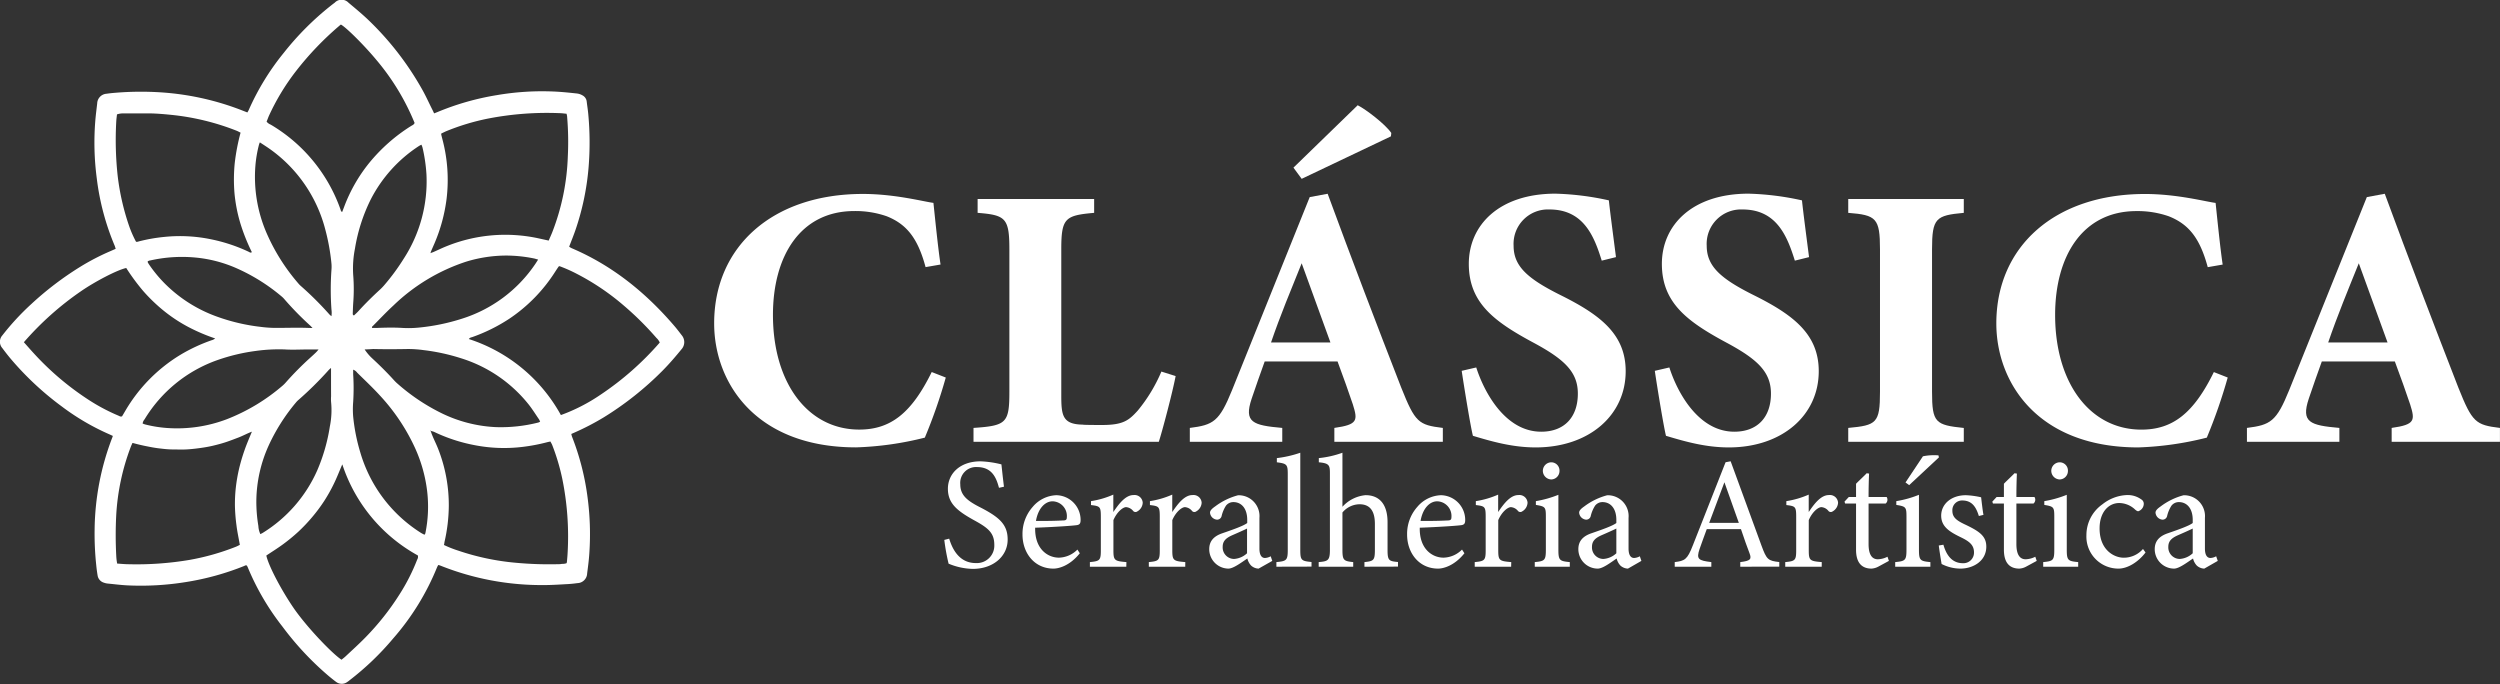 <svg xmlns="http://www.w3.org/2000/svg" viewBox="0 0 540.88 148"><rect x="0" y="0" width="540.88" height="148" fill="#333333" stroke="none"/><defs><style>.a{fill:#fff;}</style></defs><path class="a" d="M174.79,318.2l-.67-.31a51.06,51.06,0,0,1-10.37-6.06,64.81,64.81,0,0,1-11.09-10.36c-.62-.74-1.21-1.5-1.78-2.27a2.07,2.07,0,0,1,0-2.74,54.81,54.81,0,0,1,6.34-6.85,68.67,68.67,0,0,1,10.43-7.94,50.06,50.06,0,0,1,6.7-3.48l1.06-.47c-.08-.23-.13-.45-.21-.65a54.26,54.26,0,0,1-3.89-14.64A59.19,59.19,0,0,1,171,250c.1-1.25.27-2.5.41-3.75a2.17,2.17,0,0,1,2.05-2.08c.59-.09,1.18-.15,1.78-.2a67.19,67.19,0,0,1,10.23-.08,59,59,0,0,1,16.09,3.43c.77.28,1.54.59,2.34.9.11-.2.22-.36.3-.54a54.22,54.22,0,0,1,7.56-12.34,61.92,61.92,0,0,1,10.08-10.13c.31-.25.62-.49.95-.73a2.06,2.06,0,0,1,3,0c1.35,1.13,2.7,2.25,4,3.46a64.57,64.57,0,0,1,12.08,15.58c.72,1.31,1.33,2.67,2,4,.15.29.29.59.43.9l.71-.28a57.09,57.09,0,0,1,12.88-3.67,58,58,0,0,1,12.28-.78c1.69.07,3.37.25,5.05.43a3.12,3.12,0,0,1,1.21.42,1.71,1.71,0,0,1,.89,1.36c.11.92.26,1.84.34,2.76a65.83,65.83,0,0,1,.07,11.32,56,56,0,0,1-2.85,13.68c-.41,1.19-.89,2.36-1.36,3.6a3.34,3.34,0,0,0,.55.33c8.91,3.8,16.19,9.74,22.42,17.07.51.61,1,1.27,1.47,1.87a2.3,2.3,0,0,1,0,2.76c-1.36,1.67-2.76,3.31-4.28,4.84a68.65,68.65,0,0,1-12.67,10.05,55.35,55.35,0,0,1-6.35,3.3l-.68.3c.06.21.09.39.15.57a55.27,55.27,0,0,1,3.37,13.15,60.3,60.3,0,0,1,.39,12c-.09,1.49-.29,3-.48,4.45a2.16,2.16,0,0,1-2.12,2.1c-.69.1-1.38.17-2.08.21-1.69.09-3.38.21-5.06.21a59.05,59.05,0,0,1-22.44-4.19l-.37-.13-.15,0a4.48,4.48,0,0,0-.26.49,54.34,54.34,0,0,1-9.51,15.41,60.12,60.12,0,0,1-9.39,9,5.84,5.84,0,0,1-.64.47,2,2,0,0,1-2.25-.07c-.53-.39-1.05-.81-1.56-1.23a64.58,64.58,0,0,1-10.11-10.79A54.55,54.55,0,0,1,204,346.67a3.78,3.78,0,0,0-.17-.35s0-.05-.06-.07c-.21-.11-.38,0-.56.09a58,58,0,0,1-12.62,3.48,60.94,60.94,0,0,1-12.58.72c-1.46-.07-2.91-.26-4.36-.4a3.32,3.32,0,0,1-.77-.18,1.93,1.93,0,0,1-1.38-1.55c-.12-.72-.22-1.45-.29-2.17a64.49,64.49,0,0,1-.36-7.74,57,57,0,0,1,3.81-19.91A2.6,2.6,0,0,0,174.79,318.2Zm68.84-1.06-.1-.12-.06.06.11.12c.1.27.18.55.3.82.4,1,.85,1.87,1.23,2.82a33.3,33.3,0,0,1,2.37,12.51,36,36,0,0,1-.95,7.87c0,.19-.06.38-.1.58a24.74,24.74,0,0,0,3.09,1.22,53.42,53.42,0,0,0,12.5,2.63,78.88,78.88,0,0,0,8.83.31c.37,0,.73,0,1.09-.07a3,3,0,0,0,1-.14,1.28,1.28,0,0,0,.09-.24c.06-.7.13-1.39.16-2.08a62.45,62.45,0,0,0-1.15-15.91,46.43,46.43,0,0,0-2.21-7.41c-.1-.23-.24-.45-.37-.7-.27.06-.5.1-.72.16a39.31,39.31,0,0,1-5.25,1,33.2,33.2,0,0,1-10.48-.38,35.5,35.5,0,0,1-8.75-2.88A4.49,4.49,0,0,0,243.63,317.14Zm0-38.53c.22-.08.44-.15.65-.25.84-.37,1.68-.78,2.54-1.13a33.92,33.92,0,0,1,20.27-1.73l2,.44c.27-.64.55-1.24.79-1.85a49.74,49.74,0,0,0,3.35-16.38,64.08,64.08,0,0,0-.15-8.54c0-.22-.08-.43-.12-.67-.55-.05-1-.12-1.54-.13a66.79,66.79,0,0,0-15.33,1.15,49.14,49.14,0,0,0-9.3,2.81l-.94.45a.76.76,0,0,0,0,.25c.09.39.19.77.29,1.16A34.24,34.24,0,0,1,247,266.9a35.86,35.86,0,0,1-2.62,9.65c-.28.64-.56,1.28-.83,1.92l0,.22Zm-19.21,45.78c-.65,1.51-1.17,2.87-1.81,4.17a34.74,34.74,0,0,1-2.09,3.72,34.2,34.2,0,0,1-2.61,3.5,36.15,36.15,0,0,1-3,3.16,38.94,38.94,0,0,1-3.3,2.71c-1.17.86-2.41,1.63-3.61,2.43.48,2.27,3.37,7.69,6,11.49,3,4.3,8.44,9.89,10.27,11.05.3-.25.62-.48.9-.75,1.43-1.34,2.88-2.65,4.25-4.05a56.08,56.08,0,0,0,7.4-9.34,42.19,42.19,0,0,0,3.82-7.52,1.13,1.13,0,0,0,.14-.9A34.9,34.9,0,0,1,224.45,324.39Zm-44.63-48.18c.22,0,.38,0,.54-.07a36.23,36.23,0,0,1,5.67-1,33.16,33.16,0,0,1,10.18.55,35.75,35.75,0,0,1,8,2.67c.19.08.38.31.69.08a41.84,41.84,0,0,1-2.46-6.14,33.6,33.6,0,0,1-1.29-6.52,36,36,0,0,1,.05-6.65,44.91,44.91,0,0,1,1.26-6.54c-.32-.15-.57-.3-.85-.41a52.94,52.94,0,0,0-14.24-3.45c-1.39-.14-2.78-.26-4.17-.3-2,0-4,0-6,0a4,4,0,0,0-1.48.21c-.05.48-.12.94-.15,1.4a71.93,71.93,0,0,0,.31,12,52,52,0,0,0,2.46,10.73A23.7,23.7,0,0,0,179.82,276.21Zm-24.26,21.7c.75.84,1.4,1.59,2.07,2.32a61.06,61.06,0,0,0,11.84,10.09,41,41,0,0,0,6.57,3.5c.23.1.46.28.78.14l.69-1.17a34.61,34.61,0,0,1,11.92-12.13,36.58,36.58,0,0,1,6.74-3.15,2,2,0,0,0,.79-.4,39.19,39.19,0,0,1-5.81-2.48,32.86,32.86,0,0,1-5.22-3.43,36.31,36.31,0,0,1-4.52-4.33,45.67,45.67,0,0,1-3.69-5c-2.09.47-6.85,3-9.75,5A65.47,65.47,0,0,0,155.56,297.91Zm115.89-16.43c-.09,0-.17.07-.21.12-.24.35-.48.71-.71,1.07a34.54,34.54,0,0,1-9.93,10.18,36.93,36.93,0,0,1-8.1,4,1,1,0,0,0-.66.39,35,35,0,0,1,19.92,16.45,38.67,38.67,0,0,0,8.59-4.41A64.09,64.09,0,0,0,293.12,298a2.93,2.93,0,0,0-.72-1,66.56,66.56,0,0,0-7.06-7,52.27,52.27,0,0,0-10.1-6.83A31.72,31.72,0,0,0,271.45,281.48Zm-63.38-31.3a2.11,2.11,0,0,0,.9.67,34.71,34.71,0,0,1,15.11,18.36c.07.19.06.46.37.52l.46-1.21a34.08,34.08,0,0,1,5.42-9.43,37.19,37.19,0,0,1,9-7.93c.27-.17.61-.26.78-.67a50.86,50.86,0,0,0-8.29-13.66c-2.58-3.11-6.54-7.05-7.66-7.63-.12.1-.25.19-.37.3a66.27,66.27,0,0,0-9.33,9.76,49.06,49.06,0,0,0-5.94,9.85C208.35,249.47,208.21,249.84,208.07,250.18Zm-29,69.55c-.13.29-.26.55-.36.82a49.23,49.23,0,0,0-3.15,14.71,84.28,84.28,0,0,0,0,8.85,11.67,11.67,0,0,0,.2,1.71c.81.05,1.57.13,2.32.14a68.83,68.83,0,0,0,13.37-.94,52,52,0,0,0,10-2.84c.3-.12.58-.28.85-.41-.25-1.43-.55-2.79-.72-4.16a38.66,38.66,0,0,1-.34-4.16,32.62,32.62,0,0,1,.19-4.07,35.49,35.49,0,0,1,.71-4.1,39.85,39.85,0,0,1,1.18-4c.45-1.3,1-2.56,1.59-4-1.07.41-1.93.89-2.84,1.24s-1.79.69-2.71,1-1.9.57-2.87.8-1.88.38-2.83.51-2,.25-3,.3-1.92,0-2.88,0-2-.12-3-.24-1.9-.3-2.84-.49S180.12,320,179.11,319.73Zm50.23-20.24a10.42,10.42,0,0,0,1.66,1.95c1.63,1.51,3.21,3.07,4.7,4.72a7.82,7.82,0,0,0,.71.7,43,43,0,0,0,9.36,6.32,29.85,29.85,0,0,0,12,3.12,32.88,32.88,0,0,0,9.16-1,2.52,2.52,0,0,0,.38-.18c-.09-.18-.14-.34-.22-.47-.75-1.09-1.45-2.23-2.27-3.26a30.11,30.11,0,0,0-14.66-10,42.83,42.83,0,0,0-8.05-1.75,25.15,25.15,0,0,0-3.46-.24c-2.49.05-5,.06-7.46,0C230.66,299.43,230.11,299.47,229.34,299.49Zm-10,0-2,0c-1.76,0-3.51.11-5.27,0a36.21,36.21,0,0,0-6.24.32,41,41,0,0,0-8.38,2,30.08,30.08,0,0,0-15.72,12.8,1.71,1.71,0,0,0-.42.91,4.3,4.3,0,0,0,.54.2,26.83,26.83,0,0,0,4.8.77,30.21,30.21,0,0,0,12.87-1.9,41.56,41.56,0,0,0,12.11-7.3,6.71,6.71,0,0,0,.7-.71,67.06,67.06,0,0,1,5.24-5.29c.42-.38.84-.76,1.24-1.15A6.09,6.09,0,0,0,219.31,299.48ZM206.6,254.69a4.14,4.14,0,0,0-.19.51,26.46,26.46,0,0,0-.77,4.5A30.58,30.58,0,0,0,208,274.18a42.58,42.58,0,0,0,6.9,11,4.94,4.94,0,0,0,.55.57,70.79,70.79,0,0,1,6.2,6.17,4.15,4.15,0,0,0,.44.38,5.18,5.18,0,0,0,0-1.47,60.85,60.85,0,0,1,0-8.54,8.08,8.08,0,0,0,0-1.39,45.47,45.47,0,0,0-1.35-7.42,30.76,30.76,0,0,0-11.95-17.33C208.1,255.66,207.4,255.22,206.6,254.69Zm35,.49a4.65,4.65,0,0,0-.55.28,30.21,30.21,0,0,0-10.47,11.6,37.34,37.34,0,0,0-3.41,10.65,22,22,0,0,0-.37,5.73,38.25,38.25,0,0,1,0,6c-.05.76-.07,1.52-.1,2.28,0,.16,0,.34.27.42.29-.29.64-.59.95-.93,1.49-1.64,3.07-3.2,4.71-4.7a11.21,11.21,0,0,0,.89-.93,46.57,46.57,0,0,0,4.23-5.76,30.75,30.75,0,0,0,4.9-18.12,34.43,34.43,0,0,0-.86-5.89A4.73,4.73,0,0,0,241.55,255.18ZM222,303.57s-.1,0-.12,0c-.18.18-.38.36-.55.56a75.22,75.22,0,0,1-6.29,6.21,4.69,4.69,0,0,0-.63.63,41.08,41.08,0,0,0-5.89,9.28,29.67,29.67,0,0,0-2.68,12,31.94,31.94,0,0,0,.44,5.44,4.69,4.69,0,0,0,.43,1.76c.19-.1.37-.18.53-.28A30.26,30.26,0,0,0,219,325.69a38.93,38.93,0,0,0,2.74-9.51,17.72,17.72,0,0,0,.27-5.34,7.85,7.85,0,0,1,0-1.19C222,307.64,222,305.62,222,303.57Zm4.79.29c0,.4,0,.7,0,1a47.41,47.41,0,0,1,0,6,19.74,19.74,0,0,0,0,3.17,40.36,40.36,0,0,0,1.55,7.77,30.75,30.75,0,0,0,13.12,17.38c.24.15.5.27.72.39.09-.06.13-.07.14-.1a1,1,0,0,0,.1-.27,28.62,28.62,0,0,0,.38-9,31.57,31.57,0,0,0-2.64-9.42,43,43,0,0,0-7.6-11.34c-1.56-1.71-3.26-3.3-4.91-4.93A1.87,1.87,0,0,0,226.77,303.86Zm40-23.81c-.4-.11-.65-.2-.91-.25a30.44,30.44,0,0,0-6-.62,29.9,29.9,0,0,0-8.61,1.31A41,41,0,0,0,235.48,290c-1.51,1.39-2.92,2.89-4.37,4.35-.12.13-.34.23-.22.49.32,0,.65,0,1,0,1.86-.07,3.71-.12,5.57,0a22.62,22.62,0,0,0,3.77-.1,44.19,44.19,0,0,0,9-1.87,30,30,0,0,0,15.91-11.79C266.36,280.76,266.54,280.46,266.81,280.05ZM218,294.86l-.42-.45a66.61,66.61,0,0,1-5.7-5.82,4.67,4.67,0,0,0-.64-.62,40.51,40.51,0,0,0-9.58-6,28.53,28.53,0,0,0-9.1-2.37,31.2,31.2,0,0,0-9.68.64c-.19,0-.36.11-.53.16a1.29,1.29,0,0,0,0,.25c.1.18.2.35.31.51a29.41,29.41,0,0,0,3.21,3.91,30.44,30.44,0,0,0,11.65,7.39,41.61,41.61,0,0,0,9.27,2.15,25.27,25.27,0,0,0,3.47.22c2.22,0,4.44-.08,6.66,0Z" transform="translate(-150.38 -223.89)"/><path class="a" d="M355,305.57a112.32,112.32,0,0,1-4.53,13,68.89,68.89,0,0,1-14.87,2.11c-21.73,0-30.71-14-30.71-26.83,0-16.73,12.77-28,32.17-28,7,0,13.25,1.69,15.27,1.93.4,3.8,1,9.78,1.54,13.34l-3.24.56c-1.69-6.3-4.12-9.29-8.4-11a20.56,20.56,0,0,0-7-1.13c-11.72,0-17.62,9.78-17.62,22.47,0,14.79,7.6,24.81,18.67,24.81,6.79,0,11.31-3.56,15.68-12.45Z" transform="translate(-150.38 -223.89)"/><path class="a" d="M404.73,305.25c-.65,3.48-2.91,12-3.64,14.22H361v-3c7.11-.48,7.76-1.05,7.76-7.83V277.86c0-6.79-.81-7.44-6.87-7.92v-3h25.21v3c-6.3.56-7.11,1.13-7.11,7.92v31.35c0,4.45.16,6.47,4.61,6.55.16.08,3.88.08,4.2.08,4.61,0,5.82-1,7.76-3.15a34.23,34.23,0,0,0,5.09-8.41Z" transform="translate(-150.38 -223.89)"/><path class="a" d="M439.07,319.47v-3c5.09-.72,5.09-1.61,4-5.09-.81-2.42-2.1-6.06-3.31-9.29H424c-.89,2.5-2,5.57-2.83,8.08-1.7,5.09.24,5.74,6.63,6.3v3h-20v-3c5.09-.64,6.38-1.37,9.13-8.16l16.81-41.78,3.88-.72c5.17,14.06,10.66,28.44,15.92,41.94,3,7.51,3.71,8.08,9,8.72v3ZM432,280.85c-2.34,5.81-4.61,11.23-6.63,17.13h12.85Zm-1.78-20.69,13.9-13.5c1.78.89,6,4.12,7.27,6l-.08.73L432,262.58Z" transform="translate(-150.38 -223.89)"/><path class="a" d="M496.92,280.28c-1.61-5.17-3.87-11.07-11.31-11.07a7.44,7.44,0,0,0-7.76,7.84c0,4.44,3,7.11,10.1,10.66,8.65,4.29,14.15,8.49,14.15,16.49,0,9.54-7.92,16.49-19.48,16.49-5.17,0-9.78-1.38-13.57-2.51-.49-1.86-1.86-10.26-2.43-14.06l3.15-.73c1.62,5.09,6.14,13.9,14.06,13.9,4.93,0,7.92-3.07,7.92-8.24,0-4.69-2.91-7.44-9.69-11.07-8.41-4.53-13.9-8.57-13.9-17s6.62-15.19,18.74-15.19a60.09,60.09,0,0,1,11.56,1.45c.32,3,.89,7.19,1.54,12.28Z" transform="translate(-150.38 -223.89)"/><path class="a" d="M538.7,280.28c-1.62-5.17-3.88-11.07-11.31-11.07a7.44,7.44,0,0,0-7.76,7.84c0,4.44,3,7.11,10.1,10.66,8.65,4.29,14.14,8.49,14.14,16.49,0,9.54-7.92,16.49-19.47,16.49-5.18,0-9.78-1.38-13.58-2.51-.48-1.86-1.86-10.26-2.42-14.06l3.15-.73c1.61,5.09,6.14,13.9,14.06,13.9,4.93,0,7.92-3.07,7.92-8.24,0-4.69-2.91-7.44-9.7-11.07-8.4-4.53-13.9-8.57-13.9-17s6.63-15.19,18.75-15.19a60.09,60.09,0,0,1,11.56,1.45c.32,3,.88,7.19,1.53,12.28Z" transform="translate(-150.38 -223.89)"/><path class="a" d="M550.25,319.47v-3c6.14-.56,6.87-1.05,6.87-7.83V277.86c0-6.79-.81-7.44-6.87-7.92v-3h25v3c-6.06.56-6.87,1.13-6.87,7.92v30.79c0,6.7.73,7.19,6.87,7.83v3Z" transform="translate(-150.38 -223.89)"/><path class="a" d="M632.35,305.57a114.34,114.34,0,0,1-4.52,13A68.89,68.89,0,0,1,613,320.69c-21.74,0-30.71-14-30.71-26.83,0-16.73,12.77-28,32.16-28,7,0,13.26,1.69,15.28,1.93.4,3.8,1,9.78,1.53,13.34l-3.23.56c-1.7-6.3-4.12-9.29-8.41-11a20.52,20.52,0,0,0-7-1.13c-11.71,0-17.61,9.78-17.61,22.47,0,14.79,7.59,24.81,18.66,24.81,6.79,0,11.32-3.56,15.68-12.45Z" transform="translate(-150.38 -223.89)"/><path class="a" d="M667.82,319.47v-3c5.09-.72,5.09-1.61,4-5.09-.81-2.42-2.1-6.06-3.31-9.29H652.71c-.89,2.5-2,5.57-2.83,8.08-1.69,5.09.25,5.74,6.63,6.3v3h-20v-3c5.09-.64,6.38-1.37,9.13-8.16l16.81-41.78,3.88-.72c5.17,14.06,10.67,28.44,15.92,41.94,3,7.51,3.72,8.08,9,8.72v3Zm-7.11-38.62c-2.34,5.81-4.6,11.23-6.62,17.13h12.84Z" transform="translate(-150.38 -223.89)"/><path class="a" d="M366.51,329.43c-.59-2.26-1.55-4.49-4.77-4.49a3.42,3.42,0,0,0-3.6,3.74c0,2.36,1.51,3.56,4.36,5,4.11,2.12,5.89,3.7,5.89,6.95,0,3.6-3.12,6.34-7.54,6.34a14.2,14.2,0,0,1-5.24-1.13,45.3,45.3,0,0,1-.93-5.14l1.06-.27c.69,2.29,2.2,5.28,5.76,5.28a3.78,3.78,0,0,0,4-3.95c0-2.63-1.41-3.7-4.42-5.34-3.6-2-5.62-3.6-5.62-6.79s2.53-5.93,7.06-5.93a21.66,21.66,0,0,1,4.52.66c.14,1.23.27,2.6.55,4.83Z" transform="translate(-150.38 -223.89)"/><path class="a" d="M384,343.59c-2.19,2.74-4.59,3.32-5.69,3.32-4.18,0-6.71-3.43-6.71-7.37a8.79,8.79,0,0,1,2.22-6,7,7,0,0,1,5.11-2.51,5.35,5.35,0,0,1,5.24,5.32c0,.68-.13,1-.68,1.13s-5.07.44-9.15.58c-.11,4.59,2.7,6.48,5.14,6.48a5.8,5.8,0,0,0,4-1.75Zm-5.89-11.24c-1.58,0-3.12,1.47-3.6,4.25,1.92,0,3.84,0,5.86-.11.62,0,.82-.17.82-.68A3.18,3.18,0,0,0,378.06,332.35Z" transform="translate(-150.38 -223.89)"/><path class="a" d="M394.06,346.5h-7.88v-1c2.16-.21,2.37-.38,2.37-2.6v-7.13c0-2.26-.14-2.37-2.13-2.61v-.85a19.17,19.17,0,0,0,4.83-1.41v3.77c1.2-1.78,2.64-3.67,4.36-3.67a1.77,1.77,0,0,1,2,1.65,2.27,2.27,0,0,1-1.16,1.88.67.67,0,0,1-.89-.07,2.19,2.19,0,0,0-1.54-.85c-.72,0-2,1.06-2.75,2.81v6.44c0,2.26.18,2.43,2.81,2.64Z" transform="translate(-150.38 -223.89)"/><path class="a" d="M406.81,346.5h-7.88v-1c2.16-.21,2.37-.38,2.37-2.6v-7.13c0-2.26-.14-2.37-2.13-2.61v-.85a19.17,19.17,0,0,0,4.83-1.41v3.77c1.2-1.78,2.64-3.67,4.36-3.67a1.77,1.77,0,0,1,2,1.65,2.28,2.28,0,0,1-1.17,1.88.67.67,0,0,1-.89-.07,2.19,2.19,0,0,0-1.54-.85c-.72,0-2,1.06-2.75,2.81v6.44c0,2.26.18,2.43,2.81,2.64Z" transform="translate(-150.38 -223.89)"/><path class="a" d="M422.68,346.91a2.51,2.51,0,0,1-1.61-.65,3.3,3.3,0,0,1-.82-1.54c-1.37.92-3.05,2.19-4.11,2.19A4.2,4.2,0,0,1,412,342.7c0-1.68.92-2.78,2.81-3.43,2.09-.72,4.66-1.61,5.41-2.23v-.68c0-2.44-1.23-3.84-3-3.84a2,2,0,0,0-1.61.79,7.18,7.18,0,0,0-.93,2.22,1,1,0,0,1-1,.79,1.65,1.65,0,0,1-1.51-1.51c0-.48.44-.89,1.13-1.37a14.3,14.3,0,0,1,4.94-2.4,4.51,4.51,0,0,1,4.62,4.9v6.62c0,1.58.58,2.05,1.2,2.05a2.82,2.82,0,0,0,1.24-.37l.34,1Zm-2.5-8.67c-.75.38-2.4,1.1-3.18,1.44-1.31.58-2.09,1.23-2.09,2.5a2.49,2.49,0,0,0,2.46,2.64,4.57,4.57,0,0,0,2.81-1.23Z" transform="translate(-150.38 -223.89)"/><path class="a" d="M426.53,346.5v-1c2.19-.21,2.46-.38,2.46-2.64V326.49c0-2.09-.17-2.3-2.36-2.58V323a24.07,24.07,0,0,0,5.07-1.16v21c0,2.26.21,2.43,2.43,2.64v1Z" transform="translate(-150.38 -223.89)"/><path class="a" d="M445.58,346.5v-1c2-.21,2.26-.38,2.26-2.64v-5.62c0-2.84-1.09-4.28-3.39-4.25a4.89,4.89,0,0,0-3.63,1.78v8.09c0,2.23.27,2.43,2.33,2.64v1h-7.47v-1c2-.17,2.43-.34,2.43-2.64V326.38c0-1.81-.1-2.26-2.4-2.47V323a21.11,21.11,0,0,0,5.11-1.16v11.69a7.71,7.71,0,0,1,5-2.51c2.81,0,4.76,1.75,4.76,5.86v6c0,2.26.28,2.43,2.26,2.6v1Z" transform="translate(-150.38 -223.89)"/><path class="a" d="M467.21,343.59c-2.19,2.74-4.59,3.32-5.69,3.32-4.18,0-6.71-3.43-6.71-7.37a8.79,8.79,0,0,1,2.22-6,7,7,0,0,1,5.11-2.51,5.35,5.35,0,0,1,5.24,5.32c0,.68-.13,1-.68,1.13s-5.08.44-9.15.58c-.11,4.59,2.7,6.48,5.14,6.48a5.82,5.82,0,0,0,4-1.75Zm-5.89-11.24c-1.58,0-3.12,1.47-3.6,4.25,1.92,0,3.84,0,5.86-.11.61,0,.82-.17.82-.68A3.18,3.18,0,0,0,461.32,332.35Z" transform="translate(-150.38 -223.89)"/><path class="a" d="M477.32,346.5h-7.88v-1c2.16-.21,2.37-.38,2.37-2.6v-7.13c0-2.26-.14-2.37-2.13-2.61v-.85a19.17,19.17,0,0,0,4.83-1.41v3.77c1.2-1.78,2.64-3.67,4.36-3.67a1.77,1.77,0,0,1,2,1.65,2.27,2.27,0,0,1-1.16,1.88.67.67,0,0,1-.89-.07,2.19,2.19,0,0,0-1.54-.85c-.72,0-2,1.06-2.75,2.81v6.44c0,2.26.17,2.43,2.81,2.64Z" transform="translate(-150.38 -223.89)"/><path class="a" d="M482.43,346.5v-1c2.16-.21,2.4-.38,2.4-2.71v-7.06c0-2.12-.1-2.26-2.16-2.6v-.82a23.1,23.1,0,0,0,4.87-1.37v11.85c0,2.33.24,2.5,2.47,2.71v1ZM486,327.62a1.88,1.88,0,0,1-1.82-1.82,1.85,1.85,0,0,1,1.85-1.89,1.79,1.79,0,0,1,1.75,1.89A1.83,1.83,0,0,1,486,327.62Z" transform="translate(-150.38 -223.89)"/><path class="a" d="M502.59,346.91a2.52,2.52,0,0,1-1.62-.65,3.3,3.3,0,0,1-.82-1.54c-1.37.92-3,2.19-4.11,2.19a4.2,4.2,0,0,1-4.18-4.21c0-1.68.92-2.78,2.81-3.43,2.09-.72,4.66-1.61,5.41-2.23v-.68c0-2.44-1.23-3.84-3-3.84a2,2,0,0,0-1.61.79,7.18,7.18,0,0,0-.93,2.22,1,1,0,0,1-1,.79,1.65,1.65,0,0,1-1.51-1.51c0-.48.44-.89,1.13-1.37a14.3,14.3,0,0,1,4.94-2.4,4.51,4.51,0,0,1,4.62,4.9v6.62c0,1.58.59,2.05,1.2,2.05a2.82,2.82,0,0,0,1.24-.37l.34,1Zm-2.51-8.67c-.75.38-2.4,1.1-3.18,1.44-1.31.58-2.09,1.23-2.09,2.5a2.49,2.49,0,0,0,2.46,2.64,4.57,4.57,0,0,0,2.81-1.23Z" transform="translate(-150.38 -223.89)"/><path class="a" d="M526.89,346.5v-1c2.22-.27,2.5-.62,2-1.92s-1.13-3.05-1.85-5.21h-7.4c-.55,1.54-1.07,2.88-1.55,4.29-.75,2.22-.27,2.5,2.54,2.84v1h-7.92v-1c2.16-.27,2.71-.51,3.91-3.6l7.09-18,1.1-.21c2.16,5.86,4.52,12.34,6.68,18.27,1.1,3,1.41,3.26,3.84,3.53v1Zm-3.43-18.27c-1.1,2.95-2.26,6.07-3.29,8.78h6.41Z" transform="translate(-150.38 -223.89)"/><path class="a" d="M544.51,346.5h-7.89v-1c2.16-.21,2.37-.38,2.37-2.6v-7.13c0-2.26-.14-2.37-2.13-2.61v-.85a19.25,19.25,0,0,0,4.84-1.41v3.77c1.19-1.78,2.63-3.67,4.35-3.67a1.77,1.77,0,0,1,2,1.65,2.28,2.28,0,0,1-1.17,1.88.67.67,0,0,1-.89-.07,2.17,2.17,0,0,0-1.54-.85c-.72,0-2,1.06-2.74,2.81v6.44c0,2.26.17,2.43,2.81,2.64Z" transform="translate(-150.38 -223.89)"/><path class="a" d="M556.78,346.47a3.58,3.58,0,0,1-1.48.44c-2.19,0-3.36-1.34-3.36-4.08v-10h-2.36l-.14-.41.93-1h1.57v-2.87c.66-.69,1.65-1.58,2.3-2.27l.52.07c-.07,1.44-.11,3.43-.11,5.07h3.91a1.08,1.08,0,0,1-.21,1.41h-3.7v8.77c0,2.78,1.1,3.29,2,3.29a4.9,4.9,0,0,0,2.09-.55l.31.9Z" transform="translate(-150.38 -223.89)"/><path class="a" d="M560.41,346.5v-1c2.19-.21,2.44-.38,2.44-2.71v-7.06c0-2.12-.11-2.26-2.2-2.6v-.82a22.56,22.56,0,0,0,4.9-1.37v11.85c0,2.33.24,2.5,2.47,2.71v1Zm2.23-18.23,3.77-5.66a12.11,12.11,0,0,1,3.36-.2l.1.44-6.44,6Z" transform="translate(-150.38 -223.89)"/><path class="a" d="M578.51,335.53c-.62-2-1.51-3.36-3.6-3.36a2.09,2.09,0,0,0-2.13,2.23c0,1.48,1,2.16,2.92,3.05,2.94,1.41,4.42,2.44,4.42,4.7,0,3.15-2.88,4.76-5.59,4.76a9,9,0,0,1-4.08-1c-.17-1-.48-2.88-.61-4l1-.17c.62,2.19,1.82,4,4.22,4a2.29,2.29,0,0,0,2.4-2.33c0-1.55-.93-2.34-2.75-3.23-2.39-1.16-4.35-2.26-4.35-4.73s2.13-4.42,5.35-4.42a17.85,17.85,0,0,1,3.29.45c.1.82.34,3,.51,3.8Z" transform="translate(-150.38 -223.89)"/><path class="a" d="M588.76,346.47a3.54,3.54,0,0,1-1.48.44c-2.19,0-3.35-1.34-3.35-4.08v-10h-2.37l-.14-.41.93-1h1.58v-2.87c.65-.69,1.64-1.58,2.29-2.27l.52.07c-.07,1.44-.11,3.43-.11,5.07h3.91a1.07,1.07,0,0,1-.21,1.41h-3.7v8.77c0,2.78,1.1,3.29,2,3.29a4.9,4.9,0,0,0,2.09-.55l.31.9Z" transform="translate(-150.38 -223.89)"/><path class="a" d="M592.43,346.5v-1c2.16-.21,2.4-.38,2.4-2.71v-7.06c0-2.12-.11-2.26-2.16-2.6v-.82a22.84,22.84,0,0,0,4.86-1.37v11.85c0,2.33.24,2.5,2.47,2.71v1ZM596,327.62a1.88,1.88,0,0,1-1.82-1.82,1.85,1.85,0,0,1,1.85-1.89,1.79,1.79,0,0,1,1.75,1.89A1.83,1.83,0,0,1,596,327.62Z" transform="translate(-150.38 -223.89)"/><path class="a" d="M614.57,343.42c-1.51,2-3.81,3.49-5.86,3.49a6.92,6.92,0,0,1-6.93-7.2,8.14,8.14,0,0,1,3.46-6.71,9.08,9.08,0,0,1,5.21-2,5,5,0,0,1,3.19.93,1.09,1.09,0,0,1,.55,1A1.73,1.73,0,0,1,613,334.5c-.18,0-.31-.06-.66-.34a5.07,5.07,0,0,0-3.46-1.44c-2.26,0-4.25,1.92-4.25,5.49,0,4.76,3.22,6.34,5.21,6.34a5.48,5.48,0,0,0,4.18-1.89Z" transform="translate(-150.38 -223.89)"/><path class="a" d="M627.28,346.91a2.51,2.51,0,0,1-1.61-.65,3.3,3.3,0,0,1-.82-1.54c-1.37.92-3.05,2.19-4.11,2.19a4.2,4.2,0,0,1-4.18-4.21c0-1.68.92-2.78,2.81-3.43,2.09-.72,4.66-1.61,5.41-2.23v-.68c0-2.44-1.23-3.84-3-3.84a2,2,0,0,0-1.61.79,7.18,7.18,0,0,0-.93,2.22,1,1,0,0,1-1,.79,1.65,1.65,0,0,1-1.51-1.51c0-.48.44-.89,1.13-1.37a14.33,14.33,0,0,1,4.93-2.4,4.51,4.51,0,0,1,4.63,4.9v6.62c0,1.58.58,2.05,1.2,2.05a2.75,2.75,0,0,0,1.23-.37l.35,1Zm-2.5-8.67c-.75.38-2.4,1.1-3.18,1.44-1.31.58-2.1,1.23-2.1,2.5a2.5,2.5,0,0,0,2.47,2.64,4.57,4.57,0,0,0,2.81-1.23Z" transform="translate(-150.38 -223.89)"/></svg>